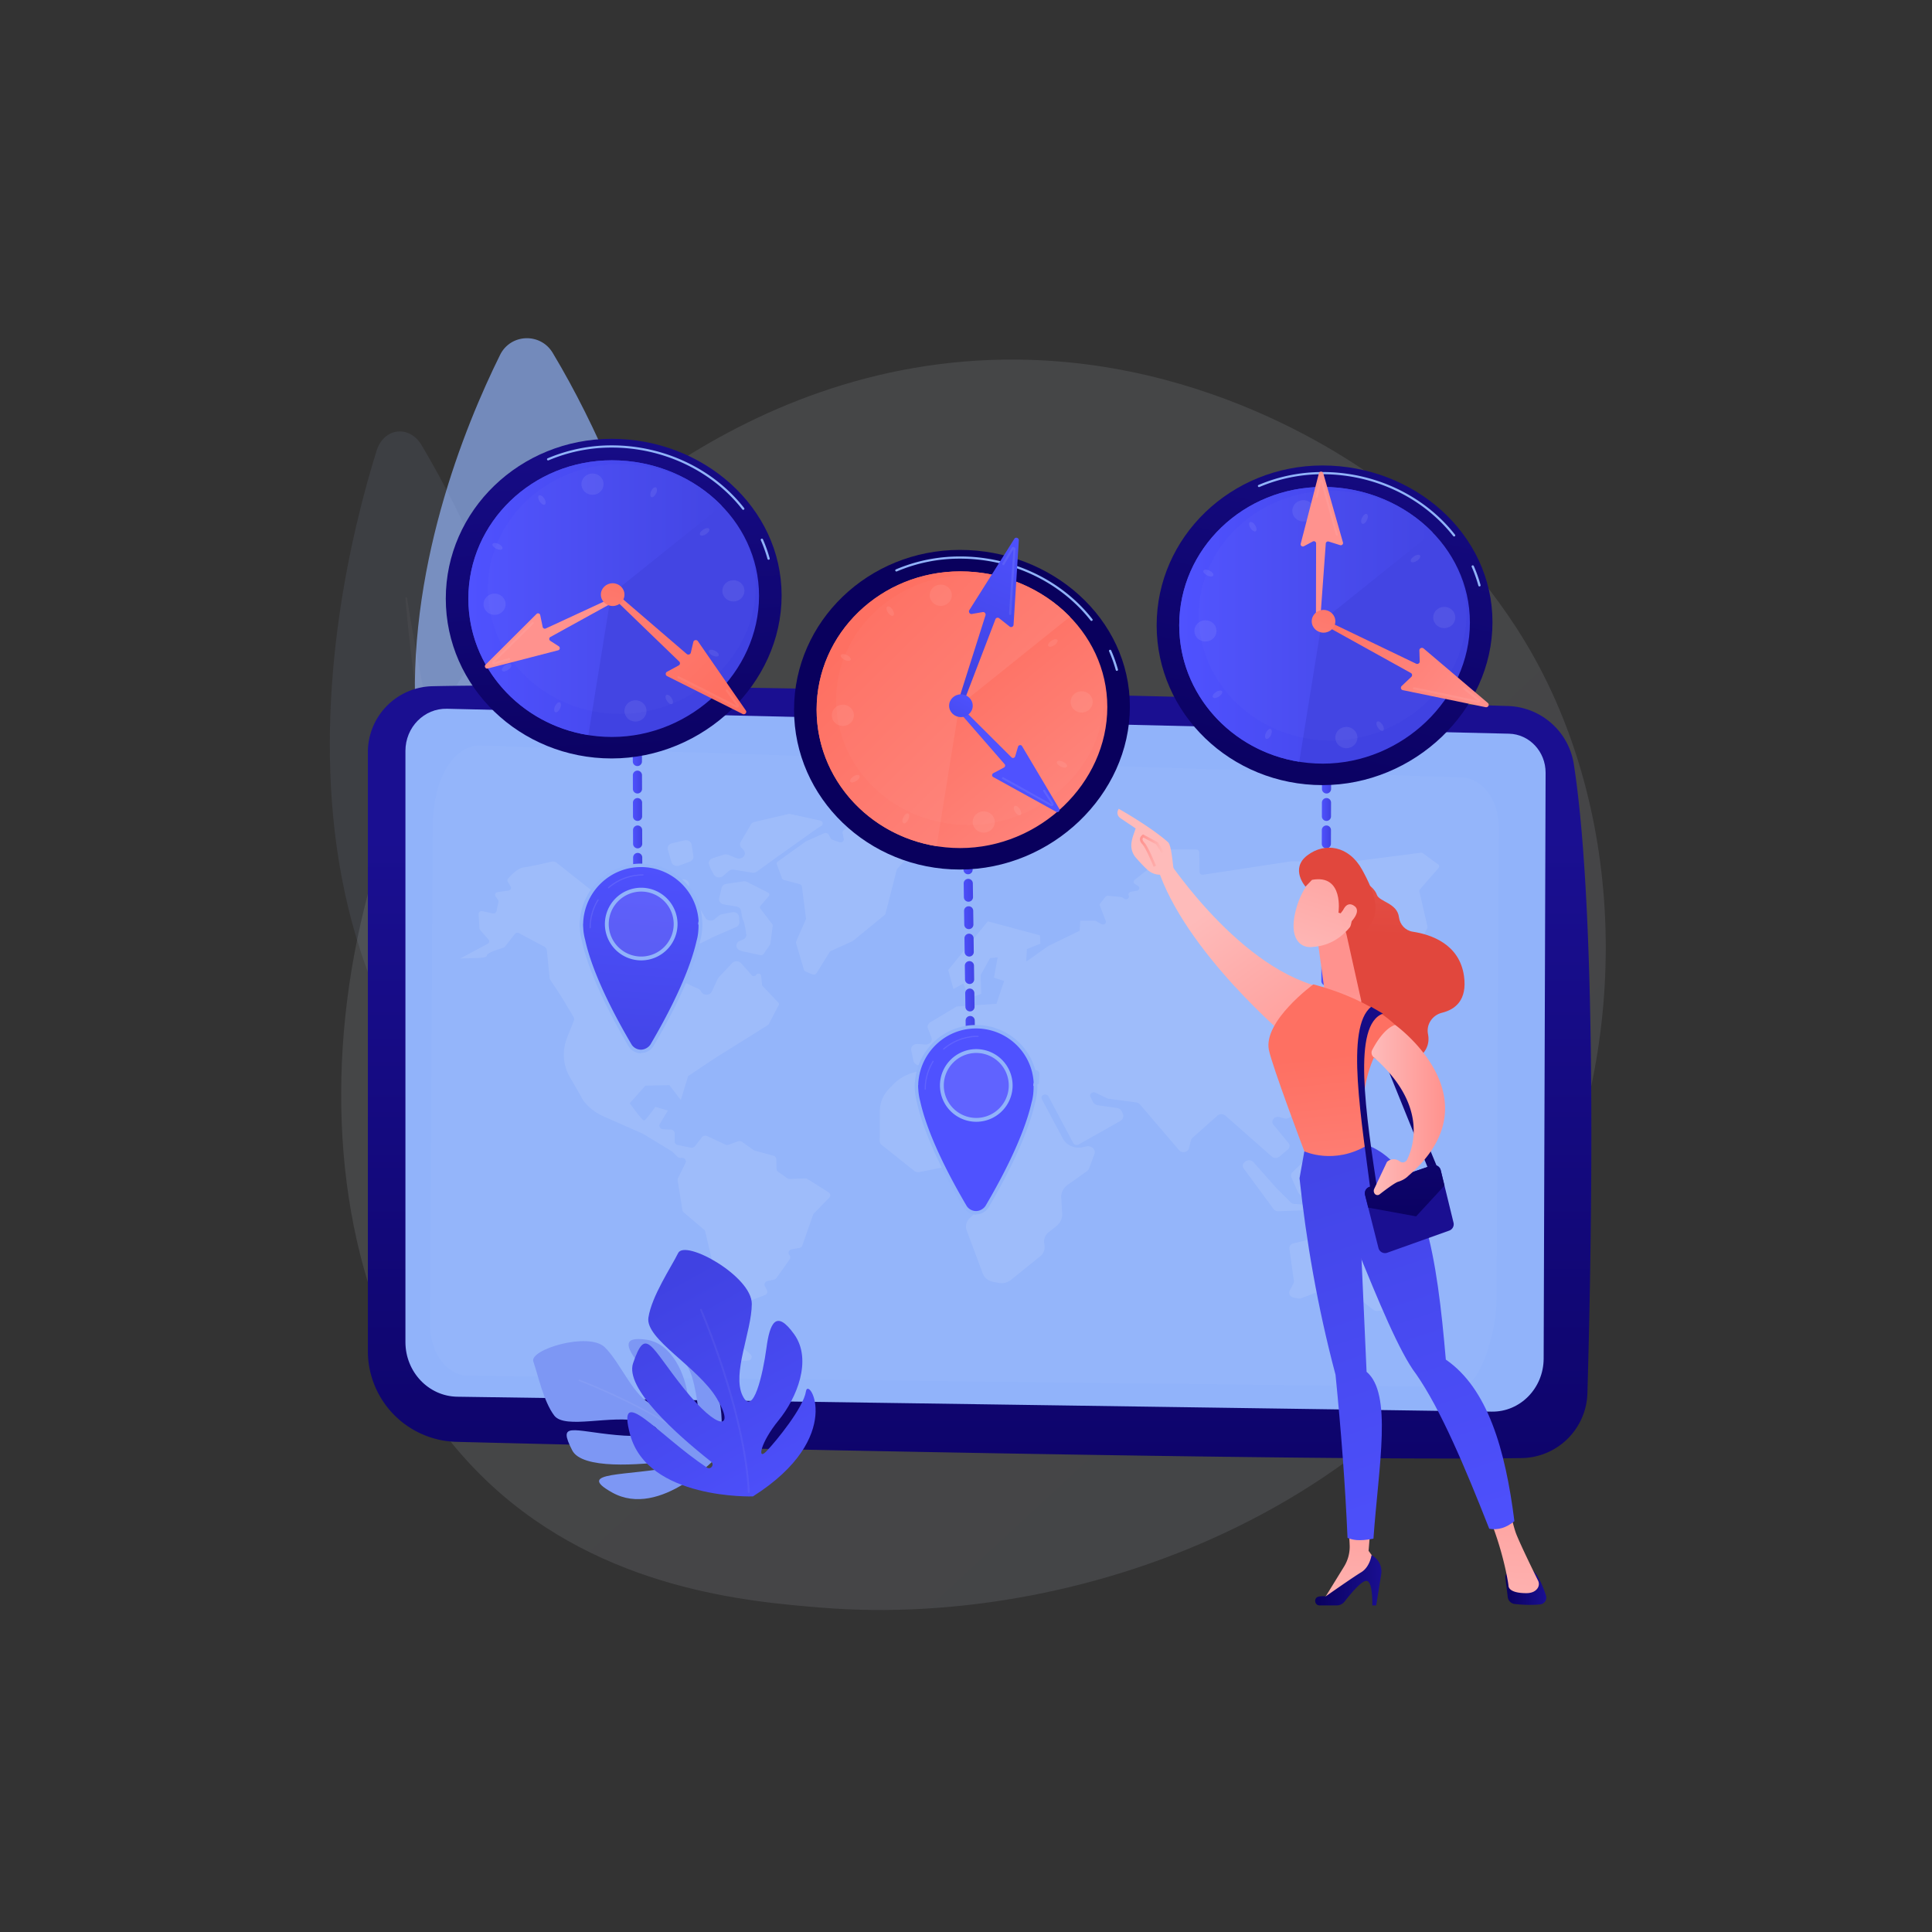 <svg xmlns="http://www.w3.org/2000/svg" width="180" height="180" fill="none"><rect width="100%" height="100%" fill="#333333" stroke="none"/><path fill="url(#a)" fill-opacity=".1" d="M144.665 112.488c-11.935 27.496-43.441 39.306-68.127 37.293-6.74-.55-20.301-1.656-30.89-11.526-20.335-18.953-17.203-58.57 2.263-81.894 2.507-3.004 19.86-23.128 46.9-22.859 19.797.197 33.693 11.22 35.382 12.593 2.135 1.734 6.843 5.856 11.085 12.396 9.97 15.365 10.846 36.815 3.387 53.997Z"/><g opacity=".68"><path fill="#91B3FA" d="M70.275 107.132s-1.855-46.041-18.783-74.26c-1.137-1.896-3.92-1.793-4.9.19-6.561 13.256-22.19 54.299 23.683 74.07Z"/><path fill="#fff" fill-opacity=".1" d="M66.443 103.44c.087.126-.088.264-.19.151-3.802-4.171-17.823-23.76-17.864-57.365 0-.108.16-.118.17-.01.696 7.923 4.129 37.308 17.884 57.224Z" opacity=".5"/></g><g fill-opacity=".1" opacity=".78"><path fill="#BDD0FB" d="M61.897 118.493s-5.603-48.372-22.614-77.012c-1.143-1.925-3.526-1.639-4.197.512-4.487 14.38-14.35 58.601 26.811 76.5Z"/><path fill="#fff" d="M58.281 114.849c.086.127-.052.284-.15.171-3.632-4.151-17.393-23.888-20.354-59.278-.01-.113.128-.134.145-.021 1.289 8.3 6.799 39.03 20.36 59.128Z" opacity=".5"/></g><path fill="url(#b)" d="M34.273 70.085v55.787a8.462 8.462 0 0 0 8.244 8.46c20.377.526 79.852 1.8 99.249 1.514a6.226 6.226 0 0 0 6.13-6.05c.374-12.96.982-44.125-1.266-58.593a6.408 6.408 0 0 0-6.127-5.424c-17.073-.546-80.829-2.28-100.217-1.845a6.151 6.151 0 0 0-6.013 6.15Z"/><path fill="#91B3FA" d="M37.773 69.96v55.075c0 2.784 2.151 5.053 4.83 5.094l96.372 1.389c2.656.041 4.834-2.179 4.844-4.94L144 71.996c.007-1.973-1.507-3.59-3.406-3.639l-98.947-2.324c-2.124-.054-3.874 1.72-3.874 3.928Z"/><path fill="#fff" fill-opacity=".1" d="m136.081 129.229-92.393-1.062c-1.995.048-3.626-2.079-3.613-4.713l.236-46.81c.203-4.968 2.407-7.199 4.371-7.189l91.434 2.974c1.964.01 3.546 2.12 3.533 4.713l-.222 44.105c-.012 2.552-1.412 7.935-3.346 7.982Z" opacity=".31"/><path fill="#fff" fill-opacity=".1" fill-rule="evenodd" d="m106.97 79.13 4.481.023c.151 0 .274.11.276.244l.034 1.86c.003.151.157.265.325.24l8.192-1.246a.31.31 0 0 1 .049-.004l5.629.028c.014 0 .028 0 .042-.002l6.365-.825c.077-.01.156.01.217.054l1.4 1.027a.23.23 0 0 1 .043.342l-1.729 1.985a.226.226 0 0 0-.053.2l.752 3.272a.226.226 0 0 1-.021.155l-2.67 5.04c-.089.167-.344.192-.471.046l-1.561-1.787a.224.224 0 0 1-.053-.202l.675-2.877c.058-.247-.287-.404-.477-.218l-1.67 1.635a.274.274 0 0 1-.116.068l-1.932.584a.274.274 0 0 0-.156.117l-.951 1.578c-.091.152.015.338.206.362l2.174.275c.132.017.232.115.238.234l.275 5.059a.238.238 0 0 1-.104.204l-2.053 1.464a.23.23 0 0 0-.084.284l.469 1.064c.068.155-.052.325-.239.337l-.558.035a.294.294 0 0 1-.242-.098l-1.588-1.87c-.138-.162-.425-.115-.488.08l-.17.52a.227.227 0 0 0 .02.182l1.549 2.686a.226.226 0 0 1-.049.285l-2.752 2.507a.562.562 0 0 1-.512.121l-.484-.124c-.269-.069-.55.065-.635.302a.418.418 0 0 0 .076.411l1.404 1.704a.423.423 0 0 1-.061.605l-.778.658a.564.564 0 0 1-.72-.008l-4.324-3.814a.563.563 0 0 0-.729.001l-2.33 2.071a.45.45 0 0 0-.139.222l-.194.756c-.097.38-.649.486-.914.175l-3.631-4.242a.645.645 0 0 0-.402-.212l-2.51-.335a.699.699 0 0 1-.207-.062l-1.035-.504c-.288-.141-.612.125-.477.392l.234.465a.616.616 0 0 0 .471.32l1.748.246a.61.61 0 0 1 .486.354l.085.204c.103.245-.001.519-.248.659l-3.877 2.188c-.174.098-.406.038-.494-.128l-2.317-4.358c-.075-.142-.26-.21-.426-.157-.19.061-.28.255-.193.418l1.97 3.689c.333.624 1.113.953 1.866.788l.327-.072c.475-.105.893.297.739.71l-.497 1.338a.553.553 0 0 1-.203.258l-1.78 1.262c-.413.293-.64.744-.612 1.213l.09 1.479c.026.439-.173.866-.542 1.16l-.717.569a1.08 1.08 0 0 0-.422.978l.037.299a1.08 1.08 0 0 1-.413.97l-2.72 2.205a1.4 1.4 0 0 1-1.142.271l-.528-.103c-.444-.086-.805-.375-.948-.76l-1.5-4.026c-.161-.435-.017-.914.368-1.217.38-.3.526-.771.373-1.203l-.83-2.335c-.289-.814-1.23-1.297-2.167-1.111l-2.144.427a.61.61 0 0 1-.497-.116l-3.02-2.408a.477.477 0 0 1-.187-.374l.014-2.803c.004-.755.308-1.483.86-2.056l.37-.386c.69-.717 1.661-1.173 2.716-1.274l2.173-.21 1.466-.16c.29-.032.558.139.618.393l.1.427c.036.151.149.28.306.347l2.1.902.261-.857 3.839.401.062-.988c.01-.15-.107-.285-.274-.316l-1.64-.302-.69-1.334L93 97.81l.55 1.631-.98-1.069-1.363-1.254a.612.612 0 0 0-.736-.055c-.27.178-.305.527-.073.745l1.267 1.188-.749-.002a.602.602 0 0 1-.37-.126l-1.484-1.174a.61.61 0 0 0-.787.037l-1.224 1.197a.582.582 0 0 1-.317.155l-.98.153c-.303.047-.592-.132-.648-.401l-.205-.982c-.068-.323.228-.615.596-.588l.709.052c.403.029.707-.32.574-.66l-.324-.834c-.083-.214.005-.45.216-.577l2.456-1.471 3.706-.25.72-2.13-.947-.308.344-1.892-.712.066-.879 1.585.06 1.754-1.095.364-.577-1.34-.916.52-.481-1.744a.051.051 0 0 1 .01-.046l3.67-4.514 4.854 1.304.05.77-1.258.503-.076 1.188 2.056-1.462 2.928-1.425.065-.938 1.32-.001a.3.3 0 0 1 .15.04l.492.28c.221.127.498-.066.413-.287l-.548-1.427a.225.225 0 0 1 .036-.223l.477-.6a.292.292 0 0 1 .257-.103l1.202.117c.051.005.1.022.14.05l.151.104c.229.158.542-.061.424-.296-.074-.145.023-.313.198-.344l.561-.1c.239-.043.305-.318.107-.444l-.292-.185c-.146-.093-.157-.281-.024-.387l1.42-1.12a.303.303 0 0 1 .086-.046l1.188-.4c.155-.052.225-.212.149-.344l-.111-.193a.292.292 0 0 0-.318-.127l-1.112.259c-.182.042-.358-.086-.348-.254l.025-.385c.008-.132.131-.234.278-.233Zm19.774 33.718-2.579.834a.51.51 0 0 0-.272.205l-.759 1.187a.51.51 0 0 1-.314.216l-2.314.554c-.248.06-.409.274-.377.501l.422 2.985a.41.41 0 0 1-.042.248l-.345.671c-.137.267.039.579.362.641l.423.081c.105.02.215.01.313-.028l3.734-1.436a.555.555 0 0 1 .639.171l.862 1.181a.484.484 0 0 0 .089.092l1.345 1.07c.111.089.26.13.407.114l2.176-.237c.252-.028.444-.214.453-.44l.035-.935a.42.42 0 0 1 .095-.25l1.342-1.683a.436.436 0 0 0 .095-.264l.006-1.301a.436.436 0 0 0-.154-.33l-1.795-1.571a.454.454 0 0 1-.134-.198l-.329-.993c-.145-.437-.838-.442-.989-.007l-.119.343c-.107.305-.522.423-.808.228l-.408-.278a.429.429 0 0 1-.149-.569l.005-.01c.118-.21.037-.466-.186-.592l-.276-.156a.57.57 0 0 0-.454-.044Zm-.641-2.91-.057.166a.432.432 0 0 0 .172.493l1.48 1.053a.55.55 0 0 0 .22.091l2.805.506a.597.597 0 0 1 .083.022l.366.125c.457.157.879-.288.629-.663l-.147-.22a.5.5 0 0 0-.249-.192l-4.613-1.673c-.282-.102-.601.033-.689.292Zm-4.544-1.844c-.368.363-.863.851-1.143 1.125a.423.423 0 0 0-.097.478l.613 1.377c.095.214.354.333.605.278l.944-.208a.495.495 0 0 0 .37-.313l.377-1.103a.414.414 0 0 0-.05-.367l-.792-1.192c-.177-.268-.594-.306-.827-.075Z" clip-rule="evenodd"/><path fill="#fff" fill-opacity=".1" fill-rule="evenodd" d="m116.78 108.275 2.137 2.415.021.022 1.317 1.311a.54.54 0 0 0 .346.152l2.532.173-.015.043a.512.512 0 0 1-.469.319l-3.539.139a.535.535 0 0 1-.455-.207l-2.78-3.776a.424.424 0 0 1 .082-.59l.066-.055a.56.56 0 0 1 .757.054Zm-51.385-2.319-.643.83a.407.407 0 0 1-.4.139l-1.202-.244c-.175-.036-.3-.175-.299-.335l.004-.764c.001-.183-.16-.334-.366-.343l-.694-.029c-.282-.012-.454-.282-.32-.503l.75-1.238-1.167-.348s-.884 1.268-1.06 1.273c-.176.005-1.328-1.607-1.328-1.607l1.457-1.638 2.238-.049 1.065 1.381.678-2.223 2.498-1.673 4.936-3.085a.23.23 0 0 0 .083-.088l.923-1.766a.203.203 0 0 0-.035-.237l-1.456-1.535a.21.21 0 0 1-.058-.123l-.084-.832c-.022-.218-.347-.28-.466-.088-.087.138-.304.154-.414.029l-.982-1.113a.586.586 0 0 0-.843-.012l-1.255 1.335a.476.476 0 0 0-.085.125l-.55 1.183c-.18.388-.793.4-.993.019l-.03-.056a.513.513 0 0 0-.255-.23c-.538-.23-2.15-.947-2.159-1.238-.009-.303 1.085-1.97 1.383-2.418a.514.514 0 0 1 .203-.175l2.099-1.038a.453.453 0 0 1 .026-.013l1.985-.858a.477.477 0 0 0 .304-.459l-.028-.471c-.017-.299-.332-.512-.66-.447l-.953.189a.566.566 0 0 0-.249.115l-.425.349c-.262.213-.68.15-.847-.13l-.592-.992c-.153-.255-.522-.335-.789-.17l-.81.5a.599.599 0 0 1-.466.065l-2.737-.737a.578.578 0 0 1-.155-.067l-2.344-1.463a.598.598 0 0 0-.447-.072l-1.846.424a.593.593 0 0 1-.496-.106l-3.175-2.51a.59.59 0 0 0-.498-.105c-.597.14-1.988.462-2.566.53-.583.067-1.217.757-1.465 1.054a.236.236 0 0 0-.023.278l.268.45c.095.157-.014.351-.212.38l-.992.139c-.205.029-.312.233-.205.392l.233.345c.036.055.05.12.036.183l-.183.86c-.032.146-.194.24-.357.205l-.948-.204c-.191-.041-.373.093-.362.268l.083 1.33a.245.245 0 0 0 .061.146l.789.906c.107.123.07.302-.08.382-.776.419-2.886 1.552-2.678 1.421.255-.16 2.568.043 2.588-.312.021-.355 1.558-.69 1.665-.812.08-.093.663-.841.947-1.208a.316.316 0 0 1 .392-.076l2.336 1.245a.48.48 0 0 1 .262.372l.253 2.546c.007.072.032.14.073.202l.997 1.51 1.147 1.91a.44.44 0 0 1 .033.388l-.633 1.601a4.179 4.179 0 0 0 .29 3.671c.54.925 1.092 1.882 1.123 1.968a.79.79 0 0 0 .092.148c.471.653 1.144 1.171 1.924 1.516l3.626 1.6a.385.385 0 0 1 .046.024l2.668 1.621a.33.33 0 0 1 .07.054l.447.444a.411.411 0 0 0 .348.109c.301-.044.538.227.414.475l-.709 1.429a.305.305 0 0 0-.029.185l.446 2.793a.33.33 0 0 0 .115.199l1.9 1.613a.329.329 0 0 1 .111.177l.66 2.804a.308.308 0 0 1 .007.05l.513 7.729a.335.335 0 0 0 .156.256l1.766 1.155a.42.42 0 0 0 .253.066l.613-.037c.33-.019.478-.376.243-.583l-.591-.521a.327.327 0 0 1-.113-.224l-.047-.732v-.021l.007-1.345c0-.021.002-.041.006-.062l.222-1.03a.4.4 0 0 0 .003-.019l.108-.721a.348.348 0 0 1 .229-.269l1.513-.575c.196-.074.286-.277.2-.451l-.195-.396c-.096-.194.027-.417.257-.468l.594-.132a.388.388 0 0 0 .23-.149l1.231-1.737a.31.31 0 0 0-.01-.378l-.026-.032c-.159-.202-.033-.483.238-.531l.686-.122a.37.37 0 0 0 .29-.232l1.006-2.864a.326.326 0 0 1 .076-.121l1.427-1.465c.148-.153.116-.386-.07-.503l-1.954-1.229a.41.41 0 0 0-.238-.062l-1.405.053a.412.412 0 0 1-.255-.073l-.843-.594a.33.33 0 0 1-.146-.26l-.024-.922c-.004-.147-.114-.276-.272-.319l-1.717-.466a.39.39 0 0 1-.128-.06l-1.067-.761a.421.421 0 0 0-.384-.05l-.867.312a.425.425 0 0 1-.322-.015l-1.677-.787a.414.414 0 0 0-.495.108Z" clip-rule="evenodd"/><path fill="#fff" fill-opacity=".1" fill-rule="evenodd" d="m67.008 83.69.224-.963a.518.518 0 0 1 .441-.378l1.577-.234a.6.6 0 0 1 .358.057l1.943.988c.13.067.166.22.075.327l-.777.911a.202.202 0 0 0-.008.26l1.107 1.443a.203.203 0 0 1 .042.15l-.21 1.662a.207.207 0 0 1-.036.092l-.616.885a.263.263 0 0 1-.27.098l-1.68-.36a.6.6 0 0 1-.08-.024l-.151-.055c-.434-.159-.453-.699-.032-.88l.315-.137c.21-.09.331-.29.3-.495-.061-.422-.175-1.102-.284-1.291-.096-.167-.156-.564-.19-.86-.023-.212-.202-.385-.439-.425l-1.178-.198c-.298-.05-.493-.308-.431-.573Zm-6.767-3.082-.724.53a.447.447 0 0 0-.086.665l.691.806c.013.014.024.029.035.044l.901 1.337a.533.533 0 0 0 .269.202l.85.294a.595.595 0 0 0 .547-.081l.593-.448a.496.496 0 0 0 .13-.146l.69-1.185a.44.44 0 0 0 .06-.221c.001-.43-.582-.647-.925-.344l-.036.033a.59.59 0 0 1-.782-.016l-1.469-1.423a.591.591 0 0 0-.744-.047ZM75.073 78.4l-2.622 1.88a.207.207 0 0 0-.08.242l.492 1.316a.238.238 0 0 0 .165.142l1.467.392c.12.031.207.124.22.234l.377 2.936a.25.25 0 0 1-.02.132l-.89 2.03a.249.249 0 0 0-.011.172l.73 2.466c.023.08.086.146.17.181l.603.249c.149.061.325.01.404-.117l1.21-1.945a.298.298 0 0 1 .131-.112l1.994-.908a.313.313 0 0 0 .07-.043l2.926-2.394a.272.272 0 0 0 .093-.142l1.043-4.07a.268.268 0 0 1 .063-.114l1.614-1.752a.254.254 0 0 0 .052-.27l-.184-.452c-.061-.149-.25-.222-.414-.162l-.9.334a.347.347 0 0 1-.175.017l-.555-.089c-.332-.053-.347-.47-.02-.543.242-.053.319-.326.133-.475l-.198-.16a.29.29 0 0 1-.047-.048l-.709-.911a.325.325 0 0 0-.255-.12l-2.007-.01a.332.332 0 0 0-.222.08l-1.134 1.006a.259.259 0 0 0-.086.247l.112.538c.045.215-.195.39-.424.308l-.636-.229a.3.3 0 0 1-.164-.136l-.184-.337c-.076-.138-.265-.195-.42-.127l-1.655.732a.332.332 0 0 0-.057.033Zm-4.767-1.825 3.163-.738c.04-.01.082-.01.122 0l2.817.612c.26.056.326.359.107.496l-.417.262a.298.298 0 0 0-.014.01l-3.85 2.74-1.721 1.247a.593.593 0 0 1-.44.1l-1.7-.28a.587.587 0 0 0-.476.127l-.528.456c-.263.226-.698.16-.862-.131l-.232-.41a.46.46 0 0 1-.025-.052l-.178-.436c-.103-.252.044-.53.327-.62l1.037-.329a.605.605 0 0 1 .402.013l.784.309a.604.604 0 0 0 .43.004l.017-.007c.337-.126.44-.505.206-.755l-.202-.214a.441.441 0 0 1-.065-.533l.955-1.628a.535.535 0 0 1 .343-.243Zm-7.698 1.992 1.151-.269c.315-.074.632.114.676.402l.165 1.064c.034.216-.1.426-.327.51l-.976.364c-.305.114-.652-.039-.735-.323l-.34-1.159c-.076-.258.096-.52.386-.589Z" clip-rule="evenodd"/><path fill="url(#c)" d="M59.457 94.372a.426.426 0 0 1-.426-.425l-.005-1.278c0-.235.19-.426.425-.427h.001c.235 0 .425.19.426.424l.005 1.278c0 .236-.19.427-.425.428h-.001Zm-.009-2.556a.426.426 0 0 1-.425-.425l-.005-1.277c0-.236.19-.427.425-.428h.001c.235 0 .425.19.426.425l.004 1.278a.425.425 0 0 1-.424.427h-.002Zm-.008-2.556a.426.426 0 0 1-.426-.424l-.004-1.278c0-.235.19-.426.425-.427h.001c.235 0 .425.19.426.424l.004 1.278c0 .235-.19.427-.424.427h-.002Zm-.008-2.555a.426.426 0 0 1-.426-.425l-.004-1.278c0-.235.19-.426.424-.427h.002c.235 0 .425.19.426.425l.004 1.278c0 .235-.19.426-.425.427h-.001Zm-.008-2.556a.426.426 0 0 1-.426-.424l-.004-1.278c0-.235.189-.427.424-.427h.001c.235 0 .426.19.427.424l.004 1.278c0 .235-.19.426-.425.427h-.001Zm-.008-2.555a.426.426 0 0 1-.426-.425l-.004-1.278a.425.425 0 0 1 .424-.427h.002c.234 0 .425.19.425.425l.005 1.277c0 .236-.19.427-.425.428h-.001Zm-.008-2.556a.426.426 0 0 1-.426-.424l-.005-1.278c0-.235.19-.427.425-.427h.001c.235 0 .425.19.426.424l.005 1.278c0 .235-.19.426-.425.427h-.002Zm-.009-2.555a.426.426 0 0 1-.426-.425l-.004-1.278c0-.235.19-.426.425-.427h.001c.235 0 .425.19.426.425l.004 1.277c0 .236-.19.427-.424.428h-.002Zm-.008-2.556a.426.426 0 0 1-.426-.424l-.004-1.278a.426.426 0 0 1 .852-.003l.004 1.278c0 .235-.19.426-.425.427h-.001Zm-.008-2.555a.426.426 0 0 1-.426-.425l-.004-1.278c0-.235.19-.426.424-.427h.002c.234 0 .425.19.426.424l.004 1.278c0 .236-.19.427-.425.428h-.001Zm-.008-2.556a.426.426 0 0 1-.426-.425l-.004-1.277a.426.426 0 0 1 .424-.428h.002c.234 0 .425.19.426.425l.004 1.278c0 .235-.19.426-.425.427h-.001Zm-.008-2.556a.426.426 0 0 1-.426-.424l-.005-1.278c0-.235.19-.427.425-.427h.002c.234 0 .425.19.425.424l.004 1.278a.425.425 0 0 1-.424.427h-.002Zm-.009-2.555a.426.426 0 0 1-.426-.425l-.004-1.277A.426.426 0 1 1 59.78 62l.004 1.278c0 .235-.19.426-.424.427h-.002Zm-.008-2.556a.426.426 0 0 1-.426-.424l-.004-1.278a.426.426 0 0 1 .852-.003l.004 1.278c0 .235-.19.426-.425.427Zm-.008-2.555a.426.426 0 0 1-.426-.425l-.004-1.278c0-.235.19-.426.424-.427h.002c.234 0 .425.19.426.425l.004 1.277c0 .236-.19.427-.425.428h-.001Zm-.008-2.556a.426.426 0 0 1-.426-.424l-.004-1.278a.426.426 0 0 1 .424-.428h.002c.234 0 .425.19.426.425l.004 1.278c0 .235-.19.426-.425.427h-.001Zm-.008-2.555a.426.426 0 0 1-.426-.425l-.005-1.278c0-.235.19-.426.425-.427h.001c.235 0 .425.19.426.425l.005 1.277c0 .236-.19.427-.425.428h-.001Zm-.009-2.556a.426.426 0 0 1-.425-.424l-.003-.852a.426.426 0 0 1 .424-.428h.001c.235 0 .426.19.426.425l.003.852a.425.425 0 0 1-.424.427h-.002Z"/><path fill="url(#d)" d="M90.55 107.007a.425.425 0 0 1-.426-.42l-.018-1.277a.426.426 0 0 1 .42-.432h.006c.232 0 .422.187.425.42l.018 1.278a.425.425 0 0 1-.42.431h-.006Zm-.036-2.555a.426.426 0 0 1-.426-.42l-.018-1.277a.426.426 0 1 1 .852-.012l.018 1.277a.426.426 0 0 1-.42.432h-.006Zm-.036-2.555a.426.426 0 0 1-.426-.42l-.018-1.278a.426.426 0 0 1 .42-.432h.006c.233 0 .423.187.426.42l.018 1.278a.426.426 0 0 1-.42.432h-.006Zm-.036-2.556a.426.426 0 0 1-.425-.42l-.018-1.277a.426.426 0 0 1 .42-.432h.006c.232 0 .422.187.425.42l.018 1.277a.426.426 0 0 1-.42.432h-.006Zm-.035-2.555a.426.426 0 0 1-.426-.42l-.018-1.278a.426.426 0 0 1 .42-.431h.006c.233 0 .422.186.426.42l.018 1.277a.426.426 0 0 1-.42.432h-.007Zm-.036-2.555a.426.426 0 0 1-.426-.42l-.018-1.278a.426.426 0 0 1 .42-.432.432.432 0 0 1 .432.42l.018 1.278a.426.426 0 0 1-.42.432h-.006Zm-.036-2.555a.426.426 0 0 1-.426-.42l-.018-1.278a.426.426 0 0 1 .852-.012l.018 1.278a.426.426 0 0 1-.42.432h-.006ZM90.3 89.12a.426.426 0 0 1-.426-.42l-.018-1.278a.426.426 0 0 1 .852-.011l.017 1.277a.426.426 0 0 1-.42.432H90.3Zm-.036-2.555a.426.426 0 0 1-.426-.42l-.018-1.278a.426.426 0 0 1 .42-.432h.006c.233 0 .423.187.426.42l.018 1.278a.426.426 0 0 1-.42.432h-.006Zm-.036-2.555a.426.426 0 0 1-.426-.42l-.018-1.278a.426.426 0 0 1 .852-.012l.018 1.278a.426.426 0 0 1-.42.432h-.006Zm-.036-2.556a.426.426 0 0 1-.425-.42l-.018-1.277a.426.426 0 0 1 .42-.432h.006c.232 0 .422.186.426.42l.017 1.277a.426.426 0 0 1-.42.432h-.006Zm-.035-2.555a.426.426 0 0 1-.426-.42l-.018-1.278a.426.426 0 0 1 .42-.431h.006c.233 0 .423.186.426.42l.018 1.277a.426.426 0 0 1-.42.432h-.006Zm-.036-2.555a.426.426 0 0 1-.426-.42l-.018-1.278a.426.426 0 0 1 .852-.012l.018 1.278a.426.426 0 0 1-.42.432h-.006Zm-.036-2.556a.426.426 0 0 1-.425-.42l-.018-1.277a.426.426 0 0 1 .42-.432h.006c.232 0 .422.186.425.42l.019 1.277a.426.426 0 0 1-.42.432h-.007Zm-.035-2.555a.426.426 0 0 1-.426-.42l-.018-1.278a.426.426 0 0 1 .852-.012l.018 1.278a.426.426 0 0 1-.42.432h-.006Zm-.036-2.555a.426.426 0 0 1-.426-.42l-.018-1.278a.426.426 0 0 1 .42-.432h.006c.233 0 .423.187.426.42l.018 1.278a.426.426 0 0 1-.42.432h-.006Zm-.036-2.556a.426.426 0 0 1-.425-.42l-.018-1.277a.426.426 0 0 1 .42-.432h.006c.232 0 .422.187.425.42l.018 1.277a.426.426 0 0 1-.42.432h-.006Zm-.035-2.555a.426.426 0 0 1-.426-.42l-.018-1.277a.426.426 0 0 1 .852-.012l.018 1.277a.426.426 0 0 1-.42.432h-.006Zm-.036-2.555a.426.426 0 0 1-.426-.42l-.018-1.278a.426.426 0 0 1 .852-.012l.018 1.278a.426.426 0 0 1-.42.432h-.006Zm-.036-2.556a.426.426 0 0 1-.426-.42l-.017-1.277a.426.426 0 0 1 .852-.012l.017 1.278a.426.426 0 0 1-.42.431h-.006Z"/><path fill="url(#e)" d="M123.488 104.594h-.001a.426.426 0 0 1-.425-.427l.004-1.278a.427.427 0 0 1 .426-.425h.001a.427.427 0 0 1 .425.428l-.004 1.278a.426.426 0 0 1-.426.424Zm.008-2.555h-.001a.428.428 0 0 1-.425-.428l.005-1.278a.426.426 0 0 1 .426-.424h.001c.235 0 .426.192.425.427l-.005 1.278a.426.426 0 0 1-.426.425Zm.009-2.556h-.002a.426.426 0 0 1-.424-.427l.004-1.278a.427.427 0 0 1 .426-.425h.001a.427.427 0 0 1 .425.428l-.004 1.277a.427.427 0 0 1-.426.425Zm.008-2.556h-.001a.425.425 0 0 1-.424-.427l.004-1.278a.426.426 0 0 1 .426-.424h.001c.235 0 .425.192.425.427l-.005 1.278a.425.425 0 0 1-.426.424Zm.009-2.555h-.001a.426.426 0 0 1-.425-.427l.004-1.278a.427.427 0 0 1 .426-.425h.001a.426.426 0 0 1 .425.428l-.004 1.277a.426.426 0 0 1-.426.425Zm.008-2.556h-.001a.427.427 0 0 1-.425-.427l.005-1.278a.426.426 0 0 1 .426-.424h.001c.235 0 .425.192.425.427l-.005 1.278a.426.426 0 0 1-.426.424Zm.009-2.555h-.002a.426.426 0 0 1-.424-.427l.004-1.278a.427.427 0 0 1 .426-.425h.002a.426.426 0 0 1 .424.428l-.004 1.277a.427.427 0 0 1-.426.425Zm.008-2.556h-.001a.425.425 0 0 1-.424-.427l.004-1.278a.426.426 0 0 1 .426-.424h.001c.235 0 .425.192.425.427l-.005 1.278a.425.425 0 0 1-.426.424Zm.009-2.555h-.001a.426.426 0 0 1-.425-.428l.004-1.277a.427.427 0 0 1 .426-.425h.001a.426.426 0 0 1 .425.427l-.004 1.278a.427.427 0 0 1-.426.425Zm.008-2.556h-.001a.427.427 0 0 1-.425-.427l.005-1.278a.426.426 0 0 1 .426-.424h.001c.235 0 .425.192.425.427l-.005 1.278a.426.426 0 0 1-.426.424Zm.009-2.555h-.002a.426.426 0 0 1-.424-.428l.004-1.278a.426.426 0 0 1 .426-.424h.001c.236 0 .426.192.425.427l-.004 1.278a.427.427 0 0 1-.426.425Zm.008-2.556h-.001a.425.425 0 0 1-.424-.427l.004-1.278c0-.235.191-.425.426-.425h.001a.426.426 0 0 1 .424.428l-.004 1.277a.425.425 0 0 1-.426.425Zm.009-2.556h-.002a.425.425 0 0 1-.424-.427l.004-1.278a.426.426 0 0 1 .426-.424h.001c.236 0 .426.192.425.427l-.004 1.278a.426.426 0 0 1-.426.424Zm.008-2.555h-.001a.427.427 0 0 1-.425-.427l.005-1.278a.426.426 0 0 1 .426-.425h.001a.427.427 0 0 1 .425.428l-.005 1.277a.426.426 0 0 1-.426.425Zm.009-2.556h-.002a.426.426 0 0 1-.424-.427l.004-1.278a.426.426 0 0 1 .426-.424h.001c.236 0 .426.192.425.427l-.004 1.278a.427.427 0 0 1-.426.424Zm.008-2.555h-.001a.427.427 0 0 1-.425-.428l.005-1.277c0-.235.191-.425.426-.425h.001a.425.425 0 0 1 .424.427l-.004 1.278a.426.426 0 0 1-.426.425Zm.009-2.556h-.002a.425.425 0 0 1-.424-.427l.004-1.278a.426.426 0 0 1 .426-.424h.001c.236 0 .426.192.425.427l-.004 1.278a.427.427 0 0 1-.426.424Z"/><path fill="url(#f)" d="M59.722 91.662a5.552 5.552 0 1 0 0-11.104 5.552 5.552 0 0 0 0 11.104Z"/><path fill="url(#g)" d="M65.264 85.813H54.17s-.441 3.08 4.513 11.521a1.2 1.2 0 0 0 1.038.588c.428 0 .823-.216 1.04-.584 4.954-8.44 4.503-11.525 4.503-11.525Z"/><path fill="#91B3FA" d="M59.72 98.103v.03h.002c-.483 0-.934-.265-1.177-.679-2.896-4.933-3.958-8.053-4.338-9.798a5.6 5.6 0 0 1-.19-1.199c-.034-.413-.008-.587-.005-.605l.015-.089c.223-2.982 2.705-5.303 5.696-5.303 3.03 0 5.534 2.354 5.703 5.36.004.04.012.139.01.306v.02a5.72 5.72 0 0 1-.23 1.606c-.393 1.744-1.46 4.832-4.307 9.683a1.344 1.344 0 0 1-1.179.668Zm-5.398-12.04c0 .082.002.201.016.38.02.382.078.75.181 1.131l.002.007c.375 1.721 1.425 4.802 4.302 9.702.185.316.528.511.898.512v.16-.16c.332 0 .713-.198.9-.517 2.828-4.819 3.884-7.881 4.272-9.602l.002-.01c.145-.492.186-1.003.186-1.52l-.033-.022v-.002c0-.16.028-.248.025-.27l.015-.01c-.157-2.837-2.513-5.06-5.373-5.06-2.855 0-5.215 2.254-5.378 5.116l-.004.164h-.01Z"/><path fill="#fff" fill-opacity=".1" d="M62.006 88.359a3.206 3.206 0 1 0-4.533-4.534 3.206 3.206 0 0 0 4.533 4.534Z"/><path fill="#91B3FA" d="M59.74 89.477a3.388 3.388 0 0 1-3.384-3.385 3.389 3.389 0 0 1 3.384-3.385 3.389 3.389 0 0 1 3.385 3.385 3.389 3.389 0 0 1-3.385 3.385Zm0-6.411a3.03 3.03 0 0 0-3.026 3.026 3.03 3.03 0 0 0 3.026 3.027 3.03 3.03 0 0 0 3.027-3.027 3.03 3.03 0 0 0-3.027-3.026Z"/><path fill="#fff" fill-opacity=".1" d="M56.7 82.755a.054.054 0 0 1-.036-.095 4.98 4.98 0 0 1 3.24-1.2.054.054 0 0 1 0 .108 4.867 4.867 0 0 0-3.17 1.174.054.054 0 0 1-.035.013Zm-1.717 3.735a.054.054 0 0 1-.054-.054c0-.929.258-1.834.744-2.62a.054.054 0 0 1 .092.058 4.855 4.855 0 0 0-.728 2.562c0 .03-.024.053-.054.053Z"/><path fill="url(#h)" d="M90.94 106.699a5.552 5.552 0 1 0-.001-11.104 5.552 5.552 0 0 0 0 11.104Z"/><path fill="url(#i)" d="M96.481 100.849H85.388s-.442 3.082 4.513 11.522c.216.368.61.588 1.038.588.427.001.823-.216 1.039-.584 4.954-8.441 4.503-11.526 4.503-11.526Z"/><path fill="#91B3FA" d="M90.937 113.139v.031h.002c-.483 0-.934-.265-1.177-.679-2.897-4.934-3.958-8.053-4.338-9.798a5.608 5.608 0 0 1-.19-1.199c-.034-.413-.008-.587-.005-.605l.014-.089c.224-2.982 2.706-5.303 5.697-5.303 3.03 0 5.534 2.354 5.703 5.359.004.04.012.14.01.307v.02c0 .545-.078 1.085-.23 1.605-.393 1.744-1.46 4.833-4.308 9.683a1.343 1.343 0 0 1-1.178.668Zm-5.397-12.04c-.002.083 0 .202.015.381v-.001c.02.383.078.751.181 1.132l.002.006c.375 1.722 1.425 4.802 4.302 9.703.185.315.528.511.898.511v.161-.161c.332 0 .713-.198.9-.516 2.828-4.819 3.884-7.882 4.272-9.602l.002-.01c.145-.492.186-1.004.186-1.52l-.033-.023v-.001c0-.161.028-.248.025-.271l.015-.009c-.157-2.838-2.513-5.06-5.373-5.06-2.855 0-5.215 2.254-5.378 5.116l-.004.164h-.01Z"/><path fill="#fff" fill-opacity=".1" d="M93.223 103.396a3.206 3.206 0 1 0-4.535-4.534 3.206 3.206 0 0 0 4.535 4.534Z"/><path fill="#91B3FA" d="M90.958 104.514a3.389 3.389 0 0 1-3.385-3.385 3.389 3.389 0 0 1 3.385-3.385 3.389 3.389 0 0 1 3.385 3.385 3.389 3.389 0 0 1-3.385 3.385Zm0-6.412a3.03 3.03 0 0 0-3.027 3.027 3.03 3.03 0 0 0 3.027 3.026 3.03 3.03 0 0 0 3.026-3.026 3.03 3.03 0 0 0-3.026-3.027Z"/><path fill="#fff" fill-opacity=".1" d="M87.917 97.791a.054.054 0 0 1-.035-.094c.9-.773 2.05-1.2 3.24-1.2a.054.054 0 1 1 0 .108 4.868 4.868 0 0 0-3.17 1.173.053.053 0 0 1-.035.013Zm-1.717 3.735a.054.054 0 0 1-.053-.053c0-.929.257-1.834.744-2.62a.054.054 0 0 1 .091.057 4.855 4.855 0 0 0-.728 2.563.054.054 0 0 1-.054.053Z"/><path fill="url(#j)" d="M107.763 58.257c0 8.223 6.919 14.89 15.453 14.89 8.534 0 15.835-6.958 15.835-15.181 0-8.224-7.301-14.599-15.835-14.599s-15.453 6.667-15.453 14.89Z"/><path fill="#91B3FA" d="M137.838 54.637a.116.116 0 0 0 .028-.004.102.102 0 0 0 .075-.126 13.032 13.032 0 0 0-.631-1.773.11.11 0 0 0-.14-.055.102.102 0 0 0-.056.135c.248.566.458 1.154.621 1.746a.106.106 0 0 0 .103.077Zm-2.361-4.653a.11.11 0 0 0 .064-.02.1.1 0 0 0 .021-.145c-2.863-3.658-7.475-5.842-12.336-5.842-2.077 0-4.085.406-5.969 1.205a.101.101 0 0 0-.055.136.109.109 0 0 0 .141.053 14.968 14.968 0 0 1 5.883-1.188c4.795 0 9.342 2.153 12.165 5.76.021.027.053.04.086.04Z"/><path fill="url(#k)" d="M109.865 58.257c0 7.118 5.989 12.889 13.377 12.889 7.387 0 13.706-6.023 13.706-13.141s-6.319-12.637-13.706-12.637c-7.388 0-13.377 5.77-13.377 12.889Z"/><path fill="url(#l)" d="M109.866 58.257c0-7.118 5.988-12.889 13.376-12.889 4 0 7.687 1.62 10.227 4.233l-10.304 8.261-2.118 13.11c-6.343-1.01-11.181-6.317-11.181-12.715Z"/><path fill="url(#m)" fill-opacity=".1" d="M111.686 57.361c0 6.424 5.517 11.632 12.323 11.632 6.805 0 12.627-5.435 12.627-11.86 0-6.423-5.822-11.404-12.627-11.404-6.806 0-12.323 5.208-12.323 11.632Z" opacity=".22"/><path fill="#fff" fill-opacity=".1" d="M133.53 57.589c.034.547.521.964 1.088.933.568-.032 1.002-.502.969-1.049-.033-.547-.521-.965-1.088-.933-.568.032-1.002.501-.969 1.049Zm-22.248 1.247c.033.547.52.965 1.088.933.568-.032 1.001-.501.968-1.048-.033-.547-.52-.965-1.088-.933-.567.032-1.001.501-.968 1.048Zm13.969 8.905c-.559.099-.93.615-.828 1.155.102.539.639.896 1.198.797.56-.098.93-.615.828-1.154-.102-.54-.638-.896-1.198-.798Zm-4.004-21.124c-.56.098-.93.615-.828 1.154.102.54.638.896 1.198.798.559-.099.93-.615.828-1.155-.102-.539-.639-.896-1.198-.797Zm-3.317 21.691c-.105.255-.079.493.058.532.137.04.333-.135.438-.389.104-.254.078-.493-.059-.532-.137-.04-.332.135-.437.39Zm8.951-20.037c-.105.255-.079.493.058.532.137.04.333-.134.437-.389.105-.254.079-.492-.058-.532-.137-.04-.333.135-.437.39ZM113.257 64.5c-.227.164-.333.381-.237.483.096.102.357.051.583-.114.227-.165.333-.381.237-.484-.096-.102-.357-.05-.583.114Zm18.446-12.647c-.226.165-.332.382-.237.484.096.102.357.051.584-.114.226-.165.332-.382.237-.484-.096-.102-.357-.051-.584.114Zm-19.033 1.301c-.257-.118-.505-.108-.555.02-.05.13.117.33.374.447.256.118.505.109.555-.02.05-.13-.118-.33-.374-.447Zm20.148 9.947c-.257-.117-.505-.108-.555.02-.05.13.117.33.374.447.256.118.504.109.554-.02.051-.13-.117-.33-.373-.447Zm-15.891-14.185c-.156-.228-.373-.345-.486-.26-.112.086-.076.34.079.569.156.229.373.345.486.26.112-.085.077-.34-.079-.569Zm11.859 18.581c-.155-.228-.373-.345-.485-.26-.112.086-.077.34.079.569.156.229.373.345.485.26.112-.085.077-.34-.079-.569Z" opacity=".78"/><path fill="url(#n)" d="m123.658 57.858 8.273 3.975c.16.077.348-.038.342-.21l-.032-1.027c-.006-.2.238-.31.393-.178l5.982 5.074c.183.156.032.444-.206.395l-7.704-1.585a.226.226 0 0 1-.117-.386l.902-.857a.224.224 0 0 0-.048-.36l-8.008-4.44a.223.223 0 0 1-.09-.306.24.24 0 0 1 .313-.095Z"/><path fill="#fff" fill-opacity=".1" d="M137.686 65.469a.201.201 0 0 0 .181-.111.188.188 0 0 0-.054-.238l-1.308-1.043a.11.11 0 0 0-.151.014.1.1 0 0 0 .015.145l1.309 1.043a475.12 475.12 0 0 0-5.914-1.25.106.106 0 0 0-.117.092.104.104 0 0 0 .093.112c.122.02 3.253.675 5.9 1.231a.225.225 0 0 0 .046.005Z" opacity=".7"/><path fill="url(#o)" d="m122.604 57.493.014-6.872c-.002-.152-.172-.247-.31-.172l-.821.44c-.159.086-.348-.053-.304-.224l1.697-6.57c.052-.201.347-.204.404-.005l1.837 6.454c.044.155-.108.294-.266.245l-1.062-.333c-.132-.041-.267.05-.273.182l-.499 6.86a.205.205 0 0 1-.213.193.205.205 0 0 1-.204-.198Z"/><path fill="#fff" fill-opacity=".1" d="M124.557 49.914a.1.1 0 0 0 .035-.006.09.09 0 0 0 .054-.116c-.035-.1-.772-2.727-1.393-4.95a.176.176 0 0 0-.179-.128.176.176 0 0 0-.171.137l-.316 1.41a.09.09 0 0 0 .072.108c.05.01.1-.02.112-.07l.316-1.41a368.67 368.67 0 0 0 1.383 4.968c.014.035.05.057.087.057Z" opacity=".7"/><path fill="url(#p)" d="M123.311 58.944c.607 0 1.1-.475 1.1-1.06 0-.585-.493-1.06-1.1-1.06-.608 0-1.1.475-1.1 1.06 0 .585.492 1.06 1.1 1.06Z"/><path fill="url(#q)" d="M73.98 66.123c0 8.223 6.918 14.89 15.453 14.89 8.534 0 15.835-6.958 15.835-15.181 0-8.224-7.301-14.599-15.835-14.599-8.535 0-15.453 6.667-15.453 14.89Z"/><path fill="#91B3FA" d="M104.054 62.502c.01 0 .019 0 .028-.003a.103.103 0 0 0 .076-.126 13.172 13.172 0 0 0-.632-1.774.11.11 0 0 0-.14-.054.102.102 0 0 0-.056.135c.249.566.458 1.154.621 1.746a.107.107 0 0 0 .103.076Zm-2.361-4.652a.113.113 0 0 0 .065-.021.1.1 0 0 0 .02-.144c-2.863-3.658-7.474-5.842-12.336-5.842-2.076 0-4.084.405-5.968 1.205a.101.101 0 0 0-.055.136.108.108 0 0 0 .14.052 14.968 14.968 0 0 1 5.883-1.188c4.795 0 9.343 2.154 12.166 5.76a.108.108 0 0 0 .085.042Z"/><path fill="url(#r)" d="M76.082 66.123c0 7.118 5.99 12.889 13.377 12.889 7.387 0 13.706-6.023 13.706-13.141s-6.32-12.637-13.707-12.637c-7.387 0-13.376 5.77-13.376 12.889Z"/><path fill="url(#s)" d="M76.082 66.123c0-7.118 5.989-12.889 13.376-12.889 4 0 7.687 1.62 10.227 4.233l-10.304 8.261-2.118 13.11c-6.343-1.01-11.18-6.317-11.18-12.715Z"/><path fill="#fff" fill-opacity=".1" d="M77.903 65.227c0 6.424 5.517 11.632 12.323 11.632 6.805 0 12.627-5.435 12.627-11.86 0-6.424-5.822-11.404-12.627-11.404-6.806 0-12.323 5.208-12.323 11.632Z" opacity=".25"/><path fill="#fff" fill-opacity=".1" d="M99.747 65.454c.033.548.52.965 1.088.934.568-.032 1.001-.502.968-1.049-.033-.547-.52-.965-1.088-.933-.567.032-1 .501-.968 1.048Zm-22.248 1.248c.033.547.52.965 1.088.933.567-.032 1-.5.968-1.048-.033-.547-.52-.965-1.088-.933-.568.032-1.001.501-.968 1.048Zm13.969 8.905c-.56.098-.93.615-.828 1.154.102.54.638.897 1.198.798.56-.098.93-.615.828-1.154-.102-.54-.639-.897-1.198-.798Zm-4.005-21.125c-.559.099-.93.616-.828 1.155.103.539.639.896 1.199.798.56-.099.93-.616.828-1.155-.103-.539-.639-.896-1.199-.798Zm-3.317 21.692c-.104.254-.078.492.059.532.137.04.333-.135.437-.39.105-.254.079-.492-.058-.531-.137-.04-.333.134-.438.389Zm8.951-20.036c-.104.254-.078.492.059.532.136.039.332-.135.437-.39.105-.254.078-.492-.059-.532-.136-.04-.332.135-.437.39ZM79.474 72.365c-.227.165-.333.382-.237.484.095.102.357.051.583-.114.227-.165.333-.382.237-.484-.096-.102-.357-.051-.584.114ZM97.92 59.719c-.227.165-.333.381-.237.484.095.102.357.051.583-.114.227-.165.333-.382.237-.484-.096-.102-.357-.051-.583.114ZM78.886 61.02c-.256-.118-.504-.108-.554.02-.05.13.117.33.373.447.257.118.505.109.555-.02.05-.13-.117-.33-.374-.447Zm20.149 9.947c-.257-.118-.505-.108-.555.02-.05.13.117.33.374.447.256.118.505.109.555-.02.05-.13-.118-.33-.374-.447ZM83.143 56.782c-.155-.229-.373-.345-.485-.26-.112.085-.077.34.079.569.156.228.373.345.485.26.112-.085.077-.34-.079-.569Zm11.86 18.581c-.156-.229-.373-.345-.486-.26-.112.085-.076.34.08.569.155.229.372.345.485.26.112-.085.077-.34-.08-.569Z" opacity=".78"/><path fill="url(#t)" d="m89.037 66.084 2.777-8.748c.054-.17-.087-.34-.257-.31l-1.011.176c-.197.034-.34-.192-.232-.364l4.187-6.634c.128-.203.434-.094.42.149l-.49 7.85a.226.226 0 0 1-.366.17l-.975-.773a.224.224 0 0 0-.35.098l-3.274 8.55a.224.224 0 0 1-.291.133.241.241 0 0 1-.138-.297Z"/><path fill="url(#u)" fill-opacity=".1" d="M94.608 51.129a.201.201 0 0 0-.136-.165.19.19 0 0 0-.227.087l-.85 1.442a.11.11 0 0 0 .035.146.1.1 0 0 0 .142-.034l.849-1.442c-.136 1.78-.413 5.945-.41 6.03a.106.106 0 0 0 .108.103c.056-.002.1-.05.098-.108.002-.123.212-3.315.392-6.014a.222.222 0 0 0-.001-.045Z"/><path fill="url(#v)" d="m89.374 65.713 4.867 4.85c.11.106.296.052.34-.098l.266-.893c.052-.173.284-.21.374-.058l3.467 5.833c.106.179-.1.39-.282.29l-5.874-3.243c-.14-.078-.132-.284.014-.361l.984-.52c.122-.064.153-.224.063-.322l-4.517-5.187a.206.206 0 0 1 .014-.286.205.205 0 0 1 .284-.005Z"/><path fill="url(#w)" fill-opacity=".1" d="M93.377 72.438a.097.097 0 0 0-.02.029.09.09 0 0 0 .044.12c.095.045 2.478 1.373 4.494 2.498.071.04.157.027.217-.036a.176.176 0 0 0 .023-.218l-.778-1.218a.09.09 0 0 0-.127-.025.094.094 0 0 0-.03.129l.779 1.217a385.039 385.039 0 0 0-4.5-2.518.094.094 0 0 0-.102.022Z"/><path fill="url(#x)" d="M89.527 66.81c.608 0 1.1-.475 1.1-1.06 0-.586-.492-1.06-1.1-1.06-.607 0-1.1.474-1.1 1.06 0 .585.493 1.06 1.1 1.06Z"/><path fill="url(#y)" d="M41.533 55.773c0 8.223 6.919 14.89 15.453 14.89 8.534 0 15.835-6.958 15.835-15.181 0-8.224-7.3-14.599-15.835-14.599-8.534 0-15.453 6.667-15.453 14.89Z"/><path fill="#91B3FA" d="M71.608 52.153a.09.09 0 0 0 .028-.004.103.103 0 0 0 .075-.126 13.115 13.115 0 0 0-.631-1.774.11.11 0 0 0-.14-.054.102.102 0 0 0-.056.135c.248.566.457 1.154.621 1.746a.106.106 0 0 0 .103.077ZM69.246 47.5a.11.11 0 0 0 .065-.021.1.1 0 0 0 .02-.144c-2.862-3.658-7.474-5.842-12.336-5.842a15.2 15.2 0 0 0-5.968 1.205.101.101 0 0 0-.055.136.108.108 0 0 0 .14.053 14.968 14.968 0 0 1 5.883-1.188c4.795 0 9.343 2.153 12.166 5.76a.107.107 0 0 0 .085.04Z"/><path fill="url(#z)" d="M43.635 55.773c0 7.118 5.989 12.889 13.376 12.889 7.388 0 13.707-6.023 13.707-13.141s-6.32-12.636-13.707-12.636c-7.387 0-13.376 5.77-13.376 12.888Z"/><path fill="url(#A)" d="M43.636 55.773c0-7.118 5.988-12.889 13.376-12.889 4 0 7.686 1.62 10.227 4.233l-10.304 8.261-2.119 13.11c-6.342-1.01-11.18-6.317-11.18-12.715Z"/><path fill="url(#B)" fill-opacity=".1" d="M45.456 54.877c0 6.424 5.517 11.632 12.322 11.632 6.806 0 12.628-5.436 12.628-11.86 0-6.424-5.822-11.404-12.628-11.404-6.805 0-12.322 5.208-12.322 11.632Z" opacity=".22"/><path fill="#fff" fill-opacity=".1" d="M67.3 55.104c.033.547.52.965 1.088.933.568-.032 1.001-.5.968-1.048-.033-.547-.52-.965-1.087-.933-.568.032-1.002.501-.969 1.048Zm-22.248 1.248c.033.547.52.965 1.088.933.567-.032 1-.501.968-1.048-.033-.547-.52-.965-1.088-.933-.568.032-1.001.501-.968 1.048Zm13.969 8.905c-.56.099-.93.615-.828 1.154.102.54.639.897 1.198.798.56-.098.93-.615.828-1.154-.102-.54-.639-.896-1.198-.798Zm-4.004-21.124c-.56.098-.93.615-.828 1.154.102.54.638.896 1.198.798.56-.099.93-.616.828-1.155-.103-.539-.639-.896-1.198-.797ZM51.7 65.824c-.105.254-.079.493.058.532.137.04.333-.135.437-.39.105-.253.079-.492-.058-.531-.137-.04-.333.135-.438.389Zm8.95-20.037c-.104.255-.078.493.059.532.136.04.332-.134.437-.389.105-.254.078-.492-.058-.532-.137-.04-.333.135-.438.39ZM47.027 62.015c-.227.166-.333.382-.237.484.096.103.357.052.583-.113.227-.166.333-.382.237-.484-.096-.103-.357-.052-.583.113Zm18.446-12.646c-.227.165-.333.382-.237.484.096.102.357.051.584-.114.226-.165.332-.382.236-.484-.096-.102-.357-.051-.583.114ZM46.44 50.67c-.257-.118-.505-.108-.555.02-.05.13.117.33.373.447.257.118.505.108.555-.02.05-.13-.117-.33-.373-.447Zm20.148 9.947c-.257-.118-.505-.108-.555.02-.05.13.117.33.374.447.256.118.505.108.555-.02.05-.13-.118-.33-.374-.447ZM50.697 46.432c-.156-.229-.373-.345-.486-.26-.112.085-.077.34.079.569.156.229.373.345.485.26.113-.085.077-.34-.078-.569Zm11.859 18.581c-.156-.228-.373-.345-.485-.26-.112.086-.077.34.079.57.155.228.373.344.485.26.112-.086.077-.34-.079-.57Z" opacity=".78"/><path fill="url(#C)" d="m57.015 54.944 6.961 5.982c.135.116.346.052.386-.116l.234-1c.046-.194.31-.237.426-.07l4.463 6.45c.137.198-.083.438-.3.329l-7.031-3.526a.226.226 0 0 1-.013-.403l1.093-.594a.224.224 0 0 0 .047-.36l-6.586-6.362a.224.224 0 0 1-.007-.32.241.241 0 0 1 .327-.01Z"/><path fill="#fff" fill-opacity=".1" d="M68.593 65.927a.201.201 0 0 0 .204-.06.19.19 0 0 0 .01-.244l-.994-1.346a.11.11 0 0 0-.149-.025.1.1 0 0 0-.024.143l.995 1.346a479.957 479.957 0 0 0-5.389-2.738.106.106 0 0 0-.137.058.104.104 0 0 0 .061.133c.114.05 2.967 1.494 5.38 2.717a.222.222 0 0 0 .043.016Z" opacity=".7"/><path fill="url(#D)" d="m57.288 56.033-6.017 3.318c-.132.076-.133.27 0 .355l.782.504c.153.098.122.33-.048.375l-6.57 1.7c-.2.052-.346-.204-.2-.35l4.755-4.736c.114-.113.31-.048.343.115l.224 1.09c.028.135.173.21.292.15l6.242-2.889a.206.206 0 0 1 .271.093c.053.1.02.22-.074.275Z"/><path fill="#fff" fill-opacity=".1" d="M49.713 57.998a.098.098 0 0 0-.022-.027.09.09 0 0 0-.128.009c-.07.078-2.011 1.996-3.654 3.617a.175.175 0 0 0-.026.218.176.176 0 0 0 .203.084l1.387-.407a.09.09 0 0 0 .059-.115.094.094 0 0 0-.115-.065l-1.387.407a366.55 366.55 0 0 0 3.675-3.617.094.094 0 0 0 .008-.104Z" opacity=".7"/><path fill="url(#E)" d="M57.08 56.46c.608 0 1.1-.475 1.1-1.06 0-.585-.492-1.06-1.1-1.06-.607 0-1.1.475-1.1 1.06 0 .585.493 1.06 1.1 1.06Z"/><path fill="url(#F)" d="m128.563 97.793 4.969 12.255.817-.227-5.076-12.255-.71.227Z"/><path fill="url(#G)" d="M126.478 81.766s1.516.738 1.795 1.585c.223.68 1.9.767 2.065 2.104.086.69.597 1.243 1.284 1.349 1.713.262 4.351 1.151 4.774 4.124.322 2.27-.835 3.13-2.049 3.428-.892.219-1.484 1.086-1.304 1.986.173.864-.085 1.862-1.581 2.651-3.352 1.769-6.7-4.19-6.7-4.19l-.686-10.406 2.402-2.63Z"/><path fill="url(#H)" d="M108.237 79.3s6.693 10.586 14.652 12.63c0 0-1.551 4.418-2.748 4.923 0 0-9.791-8.17-12.308-16.05l.404-1.504Z"/><path fill="url(#I)" d="m140.256 147.011.217 1.784a.737.737 0 0 0 .646.644c.572.065 1.489.132 2.387.037a.63.63 0 0 0 .53-.818c-.219-.688-.619-1.721-1.197-2.33h-1.978a.61.61 0 0 0-.605.683Z"/><path fill="url(#J)" d="M125.68 142.719c.027.446.049.856.065 1.223a3.54 3.54 0 0 1-.525 2.017l-1.944 3.157 4.941-2.915.098-.603-.808-1.112.125-1.502a28.085 28.085 0 0 1-1.952-.265Z"/><path fill="url(#K)" d="M122.95 149.574h1.577a.95.95 0 0 0 .754-.37c.491-.638 1.51-1.884 1.997-1.917.655-.044.572 2.287.572 2.287h.367l.466-2.896a1.715 1.715 0 0 0-.9-1.792s-.15 1.108-.963 1.598c-.812.491-3.306 2.246-3.306 2.246s-.306-.043-.641.017c-.498.09-.428.827.077.827Z"/><path fill="url(#L)" d="M141.271 142.935c-.162-.406-.382-1.249-.626-2.283-.658.191-1.311.397-1.956.622.187.42.334.774.433 1.042 1.041 2.837 1.406 5.204 1.42 5.428.022.35.457.686 1.658.686.619 0 .923-.248 1.072-.489a.702.702 0 0 0 .026-.678c-.379-.766-1.581-3.217-2.027-4.328Z"/><path fill="url(#M)" d="m125.431 86.981 1.374 6.17c.131.544-.364.455-.914.352-.9-.17-2.06-.52-2.447-1.22a.652.652 0 0 1-.071-.232l-.59-4.28a.769.769 0 0 1 .45-.807l1.139-.505a.77.77 0 0 1 1.059.522Z"/><path fill="url(#N)" d="M122.8 81.356s-1.463.99-2.091 3.511c-.629 2.521.393 3.425 1.44 3.37 1.046-.055 2.564-.379 3.88-2.188 1.315-1.809-1.313-5.903-3.229-4.693Z"/><path fill="url(#O)" d="M124.702 85.032s.536-3.612-2.463-3.06l-.607.632s-1.468-1.654.157-2.903c1.625-1.25 3.879-.93 5.126 1.345 1.248 2.275 1.7 3.874.655 5.288-1.045 1.414-1.832.201-1.832.201s.48-1.223.082-1.748c-.398-.525-.911.305-.911.305l-.207-.06Z"/><path fill="url(#P)" d="M124.875 85.673s.265-1.859 1.214-1.327c.949.531-.342 1.736-.86 2.146l-.354-.819Z"/><path fill="url(#Q)" d="M108.283 81.479c-.02.218.792.37 1.051-.562-.071-.404-.198-2.174-.507-2.449-1.651-1.465-4.594-3.112-4.594-3.112-.33.503.102.834.102.834l1.469.991c-.153.508-.377.957-.402 1.536a1.72 1.72 0 0 0 .434 1.201c.293.335.686.766 1.041 1.093.672.62 1.406.468 1.406.468Z"/><path fill="url(#R)" d="m107.485 80.757.225-.092c-.03-.073-.735-1.786-1.076-2.143-.13-.135-.192-.25-.186-.344.002-.05.027-.1.075-.151l1.189.636.525.822.204-.131-.559-.876-1.392-.744-.063.05c-.141.116-.214.24-.222.38-.01.165.072.338.253.526.257.269.829 1.583 1.027 2.067Z"/><path fill="url(#S)" d="m121.523 107.266-.449 2.51c.62 5.787 1.651 11.893 3.354 18.309.527 5.279.908 10.356 1.118 15.197.477.185 1.025.336 2.414.071.497-6.886 1.775-13.512-.639-15.546l-.568-12.707-1.988-7.596-3.242-.238Z"/><path fill="url(#T)" d="m124.694 107.221 1.704 9.015c1.999 4.907 3.992 9.773 5.537 11.784 2.277 3.269 4.547 8.647 6.815 14.411.816.142 1.598-.089 2.343-.71-.849-6.727-2.503-12.378-6.389-15.05-.802-9.298-1.987-17.978-7.312-19.976l-2.698.526Z"/><path fill="url(#U)" d="M127.392 106.694c-1.69-7.16 2.591-11.209 2.591-11.209-2.701-2.593-7.622-3.772-7.622-3.772s-4.696 3.433-4.139 6.12c.327 1.575 3.301 9.433 3.301 9.433s2.75 1.302 5.869-.572Z"/><path fill="url(#V)" d="m127.583 110.582 5.831-2.002a.628.628 0 0 1 .814.444l1.193 4.887a.629.629 0 0 1-.398.741l-5.774 2.061a.628.628 0 0 1-.82-.437l-1.25-4.946a.626.626 0 0 1 .404-.748Z"/><path fill="url(#W)" d="m127.477 112.512 4.458.813 2.643-2.864-.35-1.436a.628.628 0 0 0-.814-.445l-5.831 2.002a.628.628 0 0 0-.405.748l.299 1.182Z"/><path fill="url(#X)" d="M127.818 111.894c-.967-7.602-2.51-16.164-.071-18.09l1.1.633c-2.851 1.028-1.657 9.053-.39 17.29l-.639.167Z"/><path fill="url(#Y)" d="M129.983 95.485s9.588 6.86 1.226 14.068c0 0-.318.361-.946.548-.316.095-1.253.804-1.728 1.173a.325.325 0 0 1-.476-.085.447.447 0 0 1-.025-.427l1.187-2.51a.916.916 0 0 1 1.189-.051.452.452 0 0 0 .685-.155c.646-1.317 1.867-5.189-3.129-9.564a.541.541 0 0 1-.12-.658c.351-.674 1.154-2.013 2.137-2.34Z"/><path fill="#7D97F4" d="M66.903 135.631s-5.378 5.928-9.869 3.423c-3.61-2.014 1.519-1.488 5.869-2.439.341-.075.252-.585-.095-.539-3.403.451-8.596.82-9.498-.955-1.362-2.679-.041-1.81 4.103-1.423s4.943-.636 2.238-1.274c-2.706-.637-7.009.773-8.011-.538-1.003-1.311-1.55-3.913-1.95-5.032-.4-1.119 5.158-2.798 6.661-1.329 1.503 1.469 2.723 4.748 4.506 5.346 1.783.599-.135-2.301-1.318-3.799-1.182-1.497-1.651-2.609.712-2.252 2.363.357 3.612 3.241 3.86 5.393.25 2.153 1.082 3.357 1.044 2.292-.037-1.065-.424-4.331-1.179-5.313-.755-.982 4.636.217 2.927 8.439Z"/><path fill="#fff" fill-opacity=".1" d="M66.465 135.687a.07.07 0 0 1-.072-.013c-4.615-4.038-12.357-6.973-12.435-7.002a.07.07 0 1 1 .05-.132c.078.029 7.843 2.973 12.478 7.028a.07.07 0 0 1-.021.119Z" opacity=".53"/><path fill="url(#Z)" d="M70.15 139.417s-9.82.324-11.449-5.776c-1.308-4.902 2.61.068 7.164 3.09.357.237.73-.278.394-.544-3.305-2.615-8.066-6.878-7.273-9.189 1.199-3.489 1.561-1.583 4.76 2.401 3.2 3.984 4.784 3.814 3.035.885-1.75-2.929-6.668-5.519-6.37-7.522.3-2.004 2.126-4.71 2.771-6.018.645-1.308 6.874 2.157 6.862 4.737-.011 2.58-1.86 6.457-.864 8.54.996 2.084 1.914-2.085 2.224-4.407.31-2.322.89-3.685 2.594-1.297 1.703 2.388.228 5.953-1.457 8.011-1.685 2.059-2.035 3.821-1.129 2.878.907-.943 3.456-4.074 3.677-5.578.22-1.505 3.77 4.271-4.94 9.789Z"/><path fill="#fff" fill-opacity=".1" d="M69.726 139.08a.088.088 0 0 1-.05-.075c-.383-7.519-4.41-16.851-4.45-16.944a.086.086 0 1 1 .16-.069c.04.093 4.079 9.454 4.463 17.005a.088.088 0 0 1-.082.091.11.11 0 0 1-.041-.008Z" opacity=".53"/><defs><linearGradient id="a" x1="156.271" x2="70.078" y1="165.653" y2="72.619" gradientUnits="userSpaceOnUse"><stop stop-color="#DAE3FE"/><stop offset="1" stop-color="#E9EFFD"/></linearGradient><linearGradient id="b" x1="91.268" x2="91.268" y1="158.434" y2="78.076" gradientUnits="userSpaceOnUse"><stop stop-color="#09005D"/><stop offset="1" stop-color="#1A0F91"/></linearGradient><linearGradient id="c" x1="58.889" x2="59.883" y1="71.797" y2="71.797" gradientUnits="userSpaceOnUse"><stop stop-color="#4F52FF"/><stop offset="1" stop-color="#4042E2"/></linearGradient><linearGradient id="d" x1="89.428" x2="90.975" y1="81.667" y2="81.667" gradientUnits="userSpaceOnUse"><stop stop-color="#4F52FF"/><stop offset="1" stop-color="#4042E2"/></linearGradient><linearGradient id="e" x1="123.062" x2="124.054" y1="83.085" y2="83.085" gradientUnits="userSpaceOnUse"><stop stop-color="#4F52FF"/><stop offset="1" stop-color="#4042E2"/></linearGradient><linearGradient id="f" x1="60.258" x2="58.459" y1="79.15" y2="102.528" gradientUnits="userSpaceOnUse"><stop stop-color="#4F52FF"/><stop offset="1" stop-color="#4042E2"/></linearGradient><linearGradient id="g" x1="60.249" x2="58.451" y1="79.149" y2="102.528" gradientUnits="userSpaceOnUse"><stop stop-color="#4F52FF"/><stop offset="1" stop-color="#4042E2"/></linearGradient><linearGradient id="h" x1="94.686" x2="111.935" y1="96.569" y2="75.486" gradientUnits="userSpaceOnUse"><stop stop-color="#4F52FF"/><stop offset="1" stop-color="#4042E2"/></linearGradient><linearGradient id="i" x1="96.018" x2="113.267" y1="97.659" y2="76.576" gradientUnits="userSpaceOnUse"><stop stop-color="#4F52FF"/><stop offset="1" stop-color="#4042E2"/></linearGradient><linearGradient id="j" x1="118.931" x2="130.573" y1="78.06" y2="26.097" gradientUnits="userSpaceOnUse"><stop stop-color="#09005D"/><stop offset="1" stop-color="#1A0F91"/></linearGradient><linearGradient id="k" x1="149.704" x2="140.334" y1="42.212" y2="47.891" gradientUnits="userSpaceOnUse"><stop stop-color="#4F52FF"/><stop offset="1" stop-color="#4042E2"/></linearGradient><linearGradient id="l" x1="109.866" x2="133.469" y1="58.17" y2="58.17" gradientUnits="userSpaceOnUse"><stop stop-color="#4F52FF"/><stop offset="1" stop-color="#4042E2"/></linearGradient><linearGradient id="m" x1="111.686" x2="136.636" y1="57.361" y2="57.361" gradientUnits="userSpaceOnUse"><stop stop-color="#DAE3FE"/><stop offset="1" stop-color="#E9EFFD"/></linearGradient><linearGradient id="n" x1="124.205" x2="138.261" y1="56.42" y2="67.636" gradientUnits="userSpaceOnUse"><stop stop-color="#FE7062"/><stop offset="1" stop-color="#FF928E"/></linearGradient><linearGradient id="o" x1="157.081" x2="142.032" y1="61.443" y2="56.758" gradientUnits="userSpaceOnUse"><stop stop-color="#FE7062"/><stop offset="1" stop-color="#FF928E"/></linearGradient><linearGradient id="p" x1="124.573" x2="119.935" y1="53.762" y2="68.906" gradientUnits="userSpaceOnUse"><stop stop-color="#FE7062"/><stop offset="1" stop-color="#FF928E"/></linearGradient><linearGradient id="q" x1="108.822" x2="150.579" y1="45.447" y2=".849" gradientUnits="userSpaceOnUse"><stop stop-color="#09005D"/><stop offset="1" stop-color="#1A0F91"/></linearGradient><linearGradient id="r" x1="88.962" x2="105.612" y1="65.32" y2="85.426" gradientUnits="userSpaceOnUse"><stop stop-color="#FE7062"/><stop offset="1" stop-color="#FF928E"/></linearGradient><linearGradient id="s" x1="81.289" x2="108.238" y1="57.685" y2="84.998" gradientUnits="userSpaceOnUse"><stop stop-color="#FE7062"/><stop offset="1" stop-color="#FF928E"/></linearGradient><linearGradient id="t" x1="95.953" x2="89.612" y1="49.143" y2="64.004" gradientUnits="userSpaceOnUse"><stop stop-color="#4F52FF"/><stop offset="1" stop-color="#4042E2"/></linearGradient><linearGradient id="u" x1="93.381" x2="94.61" y1="54.125" y2="54.125" gradientUnits="userSpaceOnUse"><stop stop-color="#DAE3FE"/><stop offset="1" stop-color="#E9EFFD"/></linearGradient><linearGradient id="v" x1="95.244" x2="107.738" y1="68.225" y2="46.077" gradientUnits="userSpaceOnUse"><stop stop-color="#4F52FF"/><stop offset="1" stop-color="#4042E2"/></linearGradient><linearGradient id="w" x1="93.349" x2="98.163" y1="73.759" y2="73.759" gradientUnits="userSpaceOnUse"><stop stop-color="#DAE3FE"/><stop offset="1" stop-color="#E9EFFD"/></linearGradient><linearGradient id="x" x1="90.315" x2="87.287" y1="64.322" y2="69.811" gradientUnits="userSpaceOnUse"><stop stop-color="#4F52FF"/><stop offset="1" stop-color="#4042E2"/></linearGradient><linearGradient id="y" x1="58.11" x2="56.122" y1="76.699" y2="31.834" gradientUnits="userSpaceOnUse"><stop stop-color="#09005D"/><stop offset="1" stop-color="#1A0F91"/></linearGradient><linearGradient id="z" x1="67.893" x2="64.201" y1="29.644" y2="38.588" gradientUnits="userSpaceOnUse"><stop stop-color="#4F52FF"/><stop offset="1" stop-color="#4042E2"/></linearGradient><linearGradient id="A" x1="43.636" x2="67.239" y1="55.686" y2="55.686" gradientUnits="userSpaceOnUse"><stop stop-color="#4F52FF"/><stop offset="1" stop-color="#4042E2"/></linearGradient><linearGradient id="B" x1="70.406" x2="45.456" y1="54.877" y2="54.877" gradientUnits="userSpaceOnUse"><stop stop-color="#DAE3FE"/><stop offset="1" stop-color="#E9EFFD"/></linearGradient><linearGradient id="C" x1="66.972" x2="46.054" y1="64.835" y2="43.444" gradientUnits="userSpaceOnUse"><stop stop-color="#FE7062"/><stop offset="1" stop-color="#FF928E"/></linearGradient><linearGradient id="D" x1="65.458" x2="61.199" y1="39.122" y2="45.085" gradientUnits="userSpaceOnUse"><stop stop-color="#FE7062"/><stop offset="1" stop-color="#FF928E"/></linearGradient><linearGradient id="E" x1="57.987" x2="53.633" y1="51.95" y2="68.514" gradientUnits="userSpaceOnUse"><stop stop-color="#FE7062"/><stop offset="1" stop-color="#FF928E"/></linearGradient><linearGradient id="F" x1="131.718" x2="131.15" y1="116.159" y2="89.373" gradientUnits="userSpaceOnUse"><stop stop-color="#09005D"/><stop offset="1" stop-color="#1A0F91"/></linearGradient><linearGradient id="G" x1="130.288" x2="130.714" y1="87.145" y2="71.386" gradientUnits="userSpaceOnUse"><stop stop-color="#E1473D"/><stop offset="1" stop-color="#E9605A"/></linearGradient><linearGradient id="H" x1="113.235" x2="125.339" y1="84.296" y2="101.027" gradientUnits="userSpaceOnUse"><stop stop-color="#FEBBBA"/><stop offset="1" stop-color="#FF928E"/></linearGradient><linearGradient id="I" x1="140.252" x2="144.065" y1="147.926" y2="147.926" gradientUnits="userSpaceOnUse"><stop stop-color="#09005D"/><stop offset="1" stop-color="#1A0F91"/></linearGradient><linearGradient id="J" x1="125.294" x2="126.861" y1="153.223" y2="134.906" gradientUnits="userSpaceOnUse"><stop stop-color="#FEBBBA"/><stop offset="1" stop-color="#FF928E"/></linearGradient><linearGradient id="K" x1="122.533" x2="128.704" y1="147.23" y2="147.23" gradientUnits="userSpaceOnUse"><stop stop-color="#09005D"/><stop offset="1" stop-color="#1A0F91"/></linearGradient><linearGradient id="L" x1="140.211" x2="142.174" y1="154.027" y2="131.084" gradientUnits="userSpaceOnUse"><stop stop-color="#FEBBBA"/><stop offset="1" stop-color="#FF928E"/></linearGradient><linearGradient id="M" x1="123.535" x2="124.566" y1="99.738" y2="92.196" gradientUnits="userSpaceOnUse"><stop stop-color="#FEBBBA"/><stop offset="1" stop-color="#FF928E"/></linearGradient><linearGradient id="N" x1="121.699" x2="127.412" y1="90.655" y2="73.204" gradientUnits="userSpaceOnUse"><stop stop-color="#FEBBBA"/><stop offset="1" stop-color="#FF928E"/></linearGradient><linearGradient id="O" x1="105.993" x2="103.349" y1="-26.512" y2="-42.054" gradientUnits="userSpaceOnUse"><stop stop-color="#E1473D"/><stop offset="1" stop-color="#E9605A"/></linearGradient><linearGradient id="P" x1="123.55" x2="129.263" y1="91.67" y2="74.219" gradientUnits="userSpaceOnUse"><stop stop-color="#FEBBBA"/><stop offset="1" stop-color="#FF928E"/></linearGradient><linearGradient id="Q" x1="111.782" x2="123.886" y1="85.347" y2="102.078" gradientUnits="userSpaceOnUse"><stop stop-color="#FEBBBA"/><stop offset="1" stop-color="#FF928E"/></linearGradient><linearGradient id="R" x1="108.441" x2="106.204" y1="79.245" y2="79.245" gradientUnits="userSpaceOnUse"><stop stop-color="#FEBBBA"/><stop offset="1" stop-color="#FF928E"/></linearGradient><linearGradient id="S" x1="133.468" x2="116.645" y1="150.331" y2="99.861" gradientUnits="userSpaceOnUse"><stop stop-color="#4F52FF"/><stop offset="1" stop-color="#4042E2"/></linearGradient><linearGradient id="T" x1="140.568" x2="123.745" y1="147.965" y2="97.495" gradientUnits="userSpaceOnUse"><stop stop-color="#4F52FF"/><stop offset="1" stop-color="#4042E2"/></linearGradient><linearGradient id="U" x1="124.272" x2="127.016" y1="98.28" y2="123.741" gradientUnits="userSpaceOnUse"><stop stop-color="#FE7062"/><stop offset="1" stop-color="#FF928E"/></linearGradient><linearGradient id="V" x1="144.323" x2="138.36" y1="79.749" y2="94.798" gradientUnits="userSpaceOnUse"><stop stop-color="#09005D"/><stop offset="1" stop-color="#1A0F91"/></linearGradient><linearGradient id="W" x1="130.982" x2="130.414" y1="116.174" y2="89.388" gradientUnits="userSpaceOnUse"><stop stop-color="#09005D"/><stop offset="1" stop-color="#1A0F91"/></linearGradient><linearGradient id="X" x1="128.057" x2="127.489" y1="116.236" y2="89.45" gradientUnits="userSpaceOnUse"><stop stop-color="#09005D"/><stop offset="1" stop-color="#1A0F91"/></linearGradient><linearGradient id="Y" x1="127.784" x2="134.632" y1="103.414" y2="103.414" gradientUnits="userSpaceOnUse"><stop stop-color="#FEBBBA"/><stop offset="1" stop-color="#FF928E"/></linearGradient><linearGradient id="Z" x1="74.006" x2="61.228" y1="142.922" y2="119.921" gradientUnits="userSpaceOnUse"><stop stop-color="#4F52FF"/><stop offset="1" stop-color="#4042E2"/></linearGradient></defs></svg>